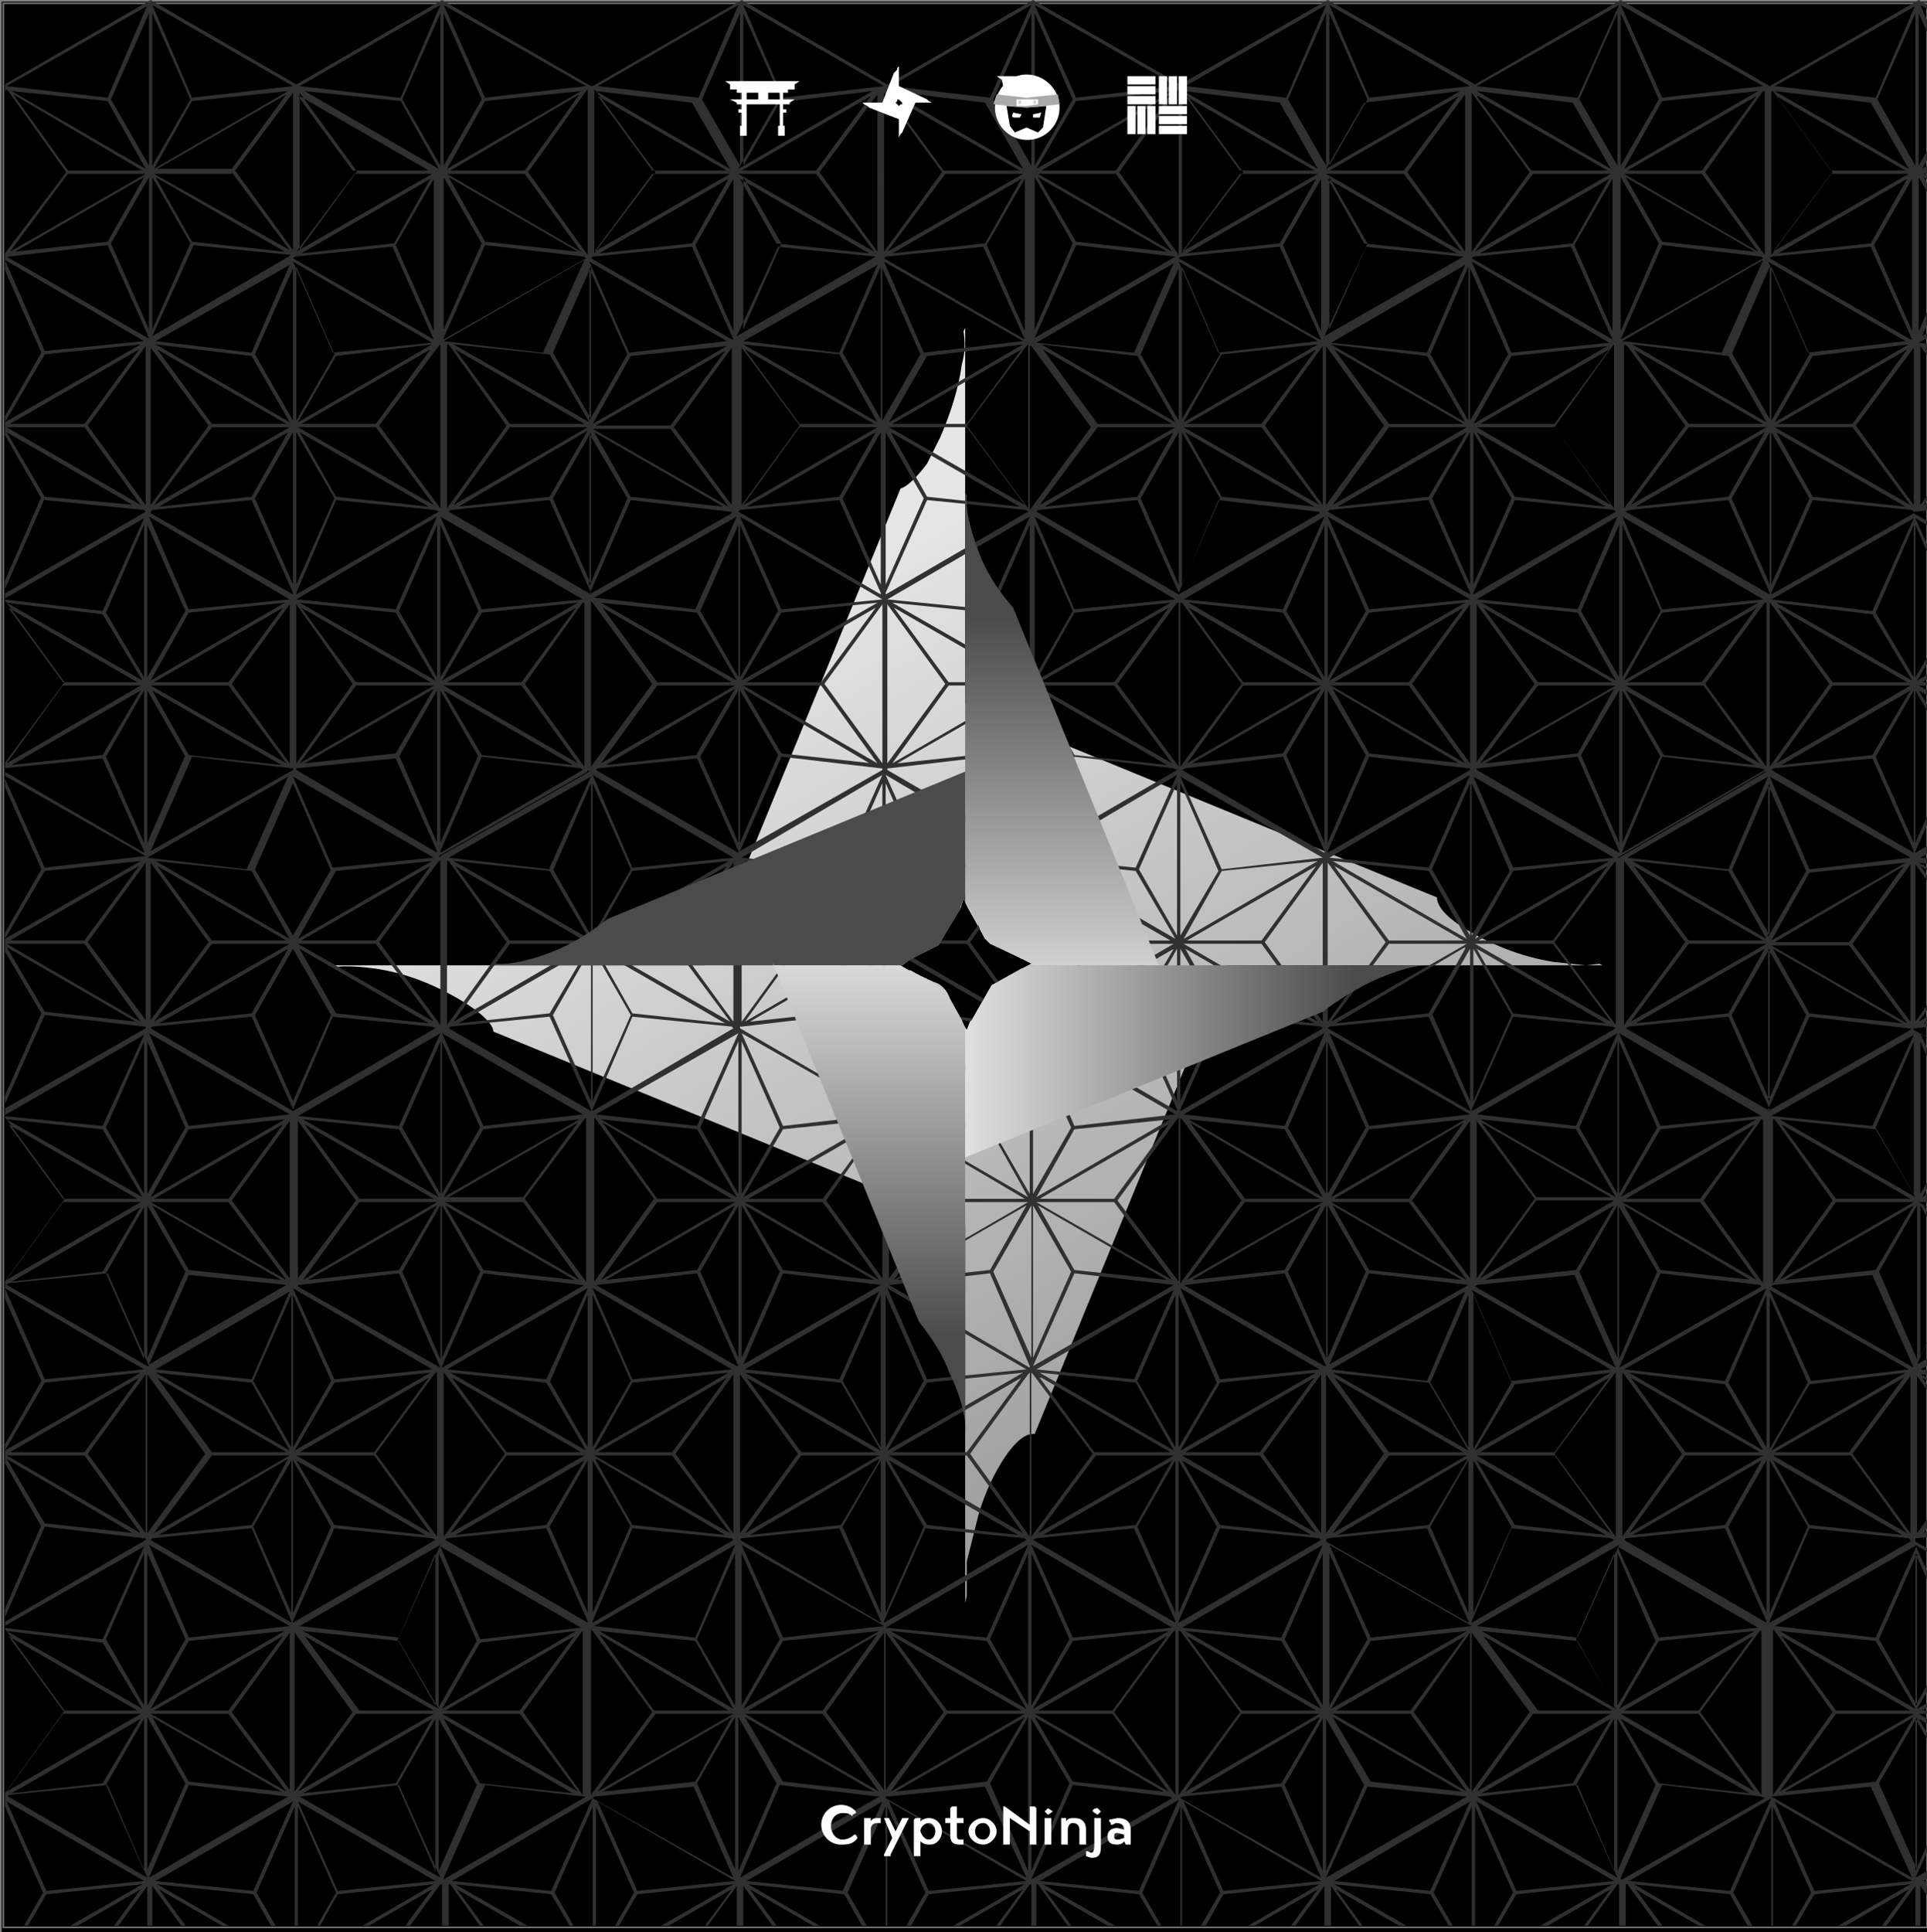 <svg xmlns="http://www.w3.org/2000/svg" xmlns:xlink="http://www.w3.org/1999/xlink" viewBox="0 0 1164 1167"><rect x="0" y="0" width="1164" height="1167" fill="#808080" stroke="none"/><path d="M1 1h1166v1166H1V1z"/><path fill="none" stroke="#707070" d="M2 2h1162v1162H2V2z"/><path d="m619 50 2-2 1 2-1 1-2-1z" fill="#ccc"/><defs><path id="A" d="M544 543h80v80h-80z"/></defs><clipPath id="B"><use xlink:href="#A"/></clipPath><g clip-path="url(#B)"><path d="m544 583 24-13 3-3 12-24 13 24 3 3 24 12-23 12-4 4-12 24-11-21c-1-4-4-7-8-8l-21-10"/></g><linearGradient id="C" x1="454.864" x2="916.436" y1="368.443" y2="1138.243" gradientUnits="userSpaceOnUse"><stop offset="0" stop-color="#e6e6e6"/><stop offset="1" stop-color="#737373"/></linearGradient><path fill="url(#C)" d="M583 968V740L298 623c0-4-6-10-15-16-17-11-36-19-56-22-8-1-17-2-25-1l-4-1h347-2l6 3 15 7c4 1 7 4 9 8 2 6 5 11 8 15v1l3 5 2-5 1-1 12-21 18-10h1l5-3-6-3-19-9-3-3-10-18-2-4V425l285 117c0 5 5 11 14 17 17 11 37 19 57 22l19 2 8-1 2 1H741L625 866h-1c-5 0-11 5-17 14s-12 21-16 35l-7 28v21l-1 4zm0-385H426l118-288c4-1 10-7 16-15l8-16c6-14 11-29 13-44 2-7 2-13 1-20l1-2v346l-1-1-2 6-13 21-18 10-4 3h38z"/><defs><path id="D" d="M3 0h1163v1163H3z"/></defs><clipPath id="E"><use xlink:href="#D"/></clipPath><g clip-path="url(#E)"><path fill="#303030" d="M1249 1085V982l-1-1 88-50V826l-87-50V673l-1-1 88-50V517l-88-51 1-1V361l-1-1 88-50V205l-87-50V52l-90-52-90 52-90-52-88 51-89-51-89 51-89-51-88 51-88-51-90 52h-1L267 0l-88 51L91 0 1 52v102l-89 51h-1v105l90 51v104l-89 52h-1v104l90 52v102l-89 51h-1v104l90 52v102l-88 51h-1v104l90 52 88-51 89 51 89-51 1-1 90 52 88-51 88 51 90-51 89 51 88-51 88 51 90-51v-1l90 52 89-51 88 51 90-51v-105l-88-51v1zm-86 150 34-47h47l-81 47zm81-45-23 39-55 6 78-45zm-258 45 35-47h47l-82 47zm81-45-22 39-56 6 78-45zm-79-49 78 45h-45l-33-45zm-1-3 58 6 23 41-81-47zm58 4-61-6 86-50-25 56zm-239 93 35-47h47l-82 47zm81-45-22 39-56 6 78-45zm-257 45 34-47h47l-81 47zm81-45-23 39-55 6 78-45zm-80-49 78 45h-45l-33-45zm-1-3 58 6 24 41-82-47zm58 4-60-6 84-49-24 55zm-237 93 35-47h47l-82 47zm81-45-22 39-56 6 78-45zm-257 45 34-47h47l-81 47zm81-45-23 39-55 6 78-45zm-80-49 78 45h-45l-33-45zm-1-3 58 6 24 41-82-47zm58 4-60-6 85-50-25 56zm-238 93 34-47h47l-81 47zm81-45-23 39-55 6 78-45zM626 102l24-41 58-6-82 47zm81-45-33 46h-45l78-46zm-33 48 34 47-81-47h47zm31 47-55-6-23-39 78 45zm-55-4 60 7-85 49 25-56zm511-46 24-41 58-6-82 47zm81-45-33 46h-45l78-46zm-33 48 34 47-81-47h47zm31 47-55-6-23-39 78 45zm-55-4 59 7-83 48 24-55zm65 112 78 46-56-6-22-39v-1zm20 40-23 53v-92l23 40v-1zm-21-42h47l34 47-81-47zm2-2 78-45-33 45h-45zm-2-1 23-41 58-6-81 47zm-2-2v-92l23 52-23 40zm-2 215-24 56-61-6 85-50zm5 413 78 45-56-6-22-39zm20 40-23 53v-92l23 39zm-21-42h47l35 47-82-47zm2-2 78-45-33 45h-45zm-2-1 23-41 58-6-81 47zm-2-2v-92l23 52-23 40zM4 879h47l34 47-81-47zm78 47-55-6-23-39 78 46v-1zM6 877l78-45-33 45H6zm-3-1 24-41 58-6-82 47zm-1-2v-92l23 52-23 40zm23 47L2 974v-92l23 40v-1zm2 1 60 7h1v1L2 980v-1l25-57zm26-44 35-48v96l-35-48zm38-357 35 48-35 47v-95zM4 258h47l34 47-81-47zm78 47-55-5-23-39 78 45v-1zM6 256l78-45-33 45H6zm-3-1 24-41 58-6-82 47zm-1-2v-92l23 52-23 40zm23 47L2 353v-92l23 40v-1zm2 2 60 6 1 1-86 50v-1l25-57v1zm26-45 35-48v96l-35-48zm302 1-81 47 34-47h47zm-80-47 78 45h-45l-33-45zm80 49-23 40-55 6 78-46zm-23 42 25 56v1l-86-50 1-1 60-6zm2-1 23-40v92l-23-52zm22-46-82-47 58 6 24 41zm-22-42 23-52v92l-23-40zm-28 44-36 50v-99h1l35 49zm761 1-82 47 35-47h47zm-80-47 78 45h-45l-33-45zm79 50-22 39-56 6 78-45zm-22 41 25 56v1l-87-50 2-1 60-6zm2-1 23-40v92l-23-52zm21-46-81-47 58 7 23 40zm-21-41 23-53v92l-23-40v1zm-28 43-37 50v-99l2 1 35 48zm144 48 34-47h48l-82 47zm81-44-22 39-56 6 78-45zm-83-52 35 48-35 48v-96zm3 2 78 45h-45l-33-45zm0-3 57 7 24 40-81-47zm-7 97-35-48 35-47v95zm-84-47h47l35 47-82-47zm79 48-56-6-22-39 78 45zm-77-50 78-45-33 45h-45zm-2-1 23-40 58-7-81 47zm-2-2v-92l23 53-23 40v-1zm23 48-23 52v-92l23 40zm2 1 60 6 1 1v1l-86 49v-1l25-56zm66 421 24-41 58-6-82 47zm81-44-33 45h-45l78-45zm-57 1-25-56 86 49-61 7zm-2 1-23 40v-92l23 52zm0 87-23 52v-92l23 40zm-21-40 78 45-55-6-23-39zm0 198 34-47h47l-81 47zm81-44-23 39-55 6 78-45zm-168 103 58 6 24 41-82-47zm79 48h-45l-33-45 78 45zm-47 1-36 50V984l1 1 35 49zm2 1h47l-81 47 34-47zm47 2-23 39-55 6 78-45zm2 0v92l-23-52 23-40zm0-7-23-40 23-52v92zm-25-41-61-7 86-49-25 56zm-238-4 58 6 23 41-81-47zm79 48h-45l-33-45 78 45zm-21-44-61-7 86-49-25 56zm-770-4 58 6 24 41-82-47zm79 48h-45l-33-45 78 45zm-21-44-60-7 85-49-25 56zm-64-416v92l-23-52 23-40zm-25 39-56 6 78-45-22 39zm23-45-81-47 58 6 23 41zm-21-42 23-52v92l-23-40zm19 43h-45l-33-45 78 45zm2 2-82 47 35-47h47zm-23 44 25 56v1l-86-50 1-1 60-6zM91 514l25-57 60 7h1v1l-86 49zm136-256 35 47-82-47h47zm-45-2 78-45-33 45h-45zm77 50-56-6-22-39 78 45zm-57-5-23 52v-92l23 40zm1 1 60 6 2 1-86 50v-1l24-56zm63 5-37-50 36-48 1-1v99zm-86-52 23-40 58-7-81 47zm-1-2v-92l23 53-23 40v-1zm-6 3h-45l-33-45 78 45zm-79-48 58 7 23 40-81-47zm81 50-82 47 35-47h47zm-1 3-22 39-56 6 78-45zm-22 41 25 56v1l-86-49v-1l1-1 60-6zm2-1 23-40v92l-23-52zm0-87 23-52v92l-23-40zm-2-1-58-7 81-46-23 53zm-61-3 35 47-35 48v-95zm621 51v92l-23-52 23-40zm-25 39-56 6 78-45-22 39zm23-45-81-47 58 7 23 40zm-21-41 23-52v92l-23-40zm19 42h-45l-33-45 78 45zm2 2-82 47 35-47h47zm-23 44 25 56v1l-86-50 1-1 60-6zm295 112h47l34 47-81-47zm78 48-55-6-23-39 78 45zm-77-50 78-45-33 45h-45zm-2-1 23-41 58-6-81 47zm23-43-24-56 85 50-60 6h-1zm-1 1-23 40v-92l23 52zm0 87-23 53v-92l23 40v-1zm1 1 60 7 2 1-86 50v-1l24-57zm26-44 36-49h1v99l-37-50zm35 155h-45l-33-45 78 45zm-79-48 58 6 23 41-81-47zm81 50-82 47 35-47h47zm-1 3-22 39-56 6 78-45zm-22 41 25 56v1l-87-50 2-1 60-6zm2-1 23-40v92l-23-52zm0-87 23-53v92l-23-40v1zm-2-1-61-7 85-49-24 56zm-26 44-37 50v-99l1 1 36 48zm138 157-81 47 34-47h47zm-80-47 78 45h-45l-33-45zm80 49-23 39-55 6 78-45zm2 1v92l-23-53 23-40v1zm-83-53 58 6 24 41-82-47zm32 49-36 50v-99h1l35 49zm-302 310h47l34 47-81-47zm78 47-55-6-23-39 78 45zm-57-92-23 40v-92l23 52zm-23-57 86 49-61 7-25-56zm25 58 58-6-82 47 24-41zm57-3-33 45h-45l78-45zm-31 46 34-48v95l-34-47zm-404 1h47l34 47-81-47zm78 47-55-6-23-39 78 45zm-57-92-23 40v-92l23 52zm-23-57 86 49-61 7-25-56zm25 58 58-6-82 47 24-41zm57-4-33 46h-45l78-46zm-31 47 35-48v95l-35-47zM173 877h-45l-33-45 78 45zm-79-48 58 6 23 41-81-47zm81 50-82 47 35-47h47zm-1 2-22 40-56 6 78-46zm-22 42 24 56v1l-85-50 1-1 60-6zm1-1 23-40v92l-23-52zm0-88 23-52v92l-23-40zm-1-1-58-6 81-47-23 53zm28-263h47l35 47-82-47zm79 48-56-6-22-39 78 45zm-79-51 23-41 58-6-81 47zm80-44-33 45h-45l78-45zm-31 46 36-49h1v99l-37-50zm124-1h-45l-33-45 78 45zm-79-48 58 6 24 41-82-47zm81 50-81 47 34-47h47zm0 3-23 39-55 6 78-45zm-23 41 25 56v1l-86-50 1-1 60-6zm2-1 23-40v92l-23-52zm0-87 23-53v92l-23-40v1zm-2-1-61-7 86-49-25 55v1zm-26 44-36 50v-99h1l35 49zm142-359 35 47-35 48v-96 1zm89 48h47l35 47-82-47zm79 48-56-6-22-39 78 45zm-77-50 78-45-33 45h-45zm-2-1 23-40 58-7-81 47zm21 46-23 52v-92l23 40zm2 1 60 6 1 1-86 50v-1l25-56zm155-47 23-41 58-6-81 47zm80-44-33 45h-45l78-45zm-81 42v-92l23 53-23 39zm23 48-23 52v-92l23 40zm-21-40 78 45-56-6-22-39zm-1-3h47l35 47-82-47zm49-1 35-48v96l-35-48zm175 1 34 47-81-47h47zm-45-2 78-45-33 45h-45zm76 50-55-6-23-39 78 45zm-57-5-23 52v-92l23 40zm2 1 60 6 1 1-86 50v-1l25-56zm-21 159 35-47h47l-82 47zm81-45-22 39-56 6 78-45zm-79-49 78 45h-45l-33-45zm-1-3 58 6 23 41-81-47zm32 49-35 47v-95l35 48zm-35 51h1l60-7 25 57v1l-86-50v-1zm63-8 23-39v92l-23-53zm0-87 23-52v92l-23-40zm-2-1-61-6 85-50-24 56zm-61 514 78 45-55-6-23-39zm21 40-23 52v-92l23 40zm-21-43h47l34 47-81-47zm2-2 78-45-33 45h-45zm-3-1 24-40 58-7-82 47zm-1-2v-92l23 53-23 40v-1zm-268 54-36-50 35-48 1-1v99zM183 676l58 6 24 41-82-47zm79 48h-45l-33-45 78 45zm-47 1-35 47v-95l35 48zm2 1h47l-81 47 34-47zm47 2-23 39-55 6 78-45zm2 1v92l-23-53 23-40v1zm-23-48 23-52v92l-23-40zm-2-1-61-6 86-50-25 56zm-61 96h1l60-7 25 57-86-49v-1zm266-359v92l-23-52 23-40zm-25 39-55 6 78-46-23 39v1zm24-45-82-47 58 6 24 41zm-22-42 23-52v92l-23-40zm19 43h-45l-33-45 78 45zm2 2-81 47 34-47h47zm-23 44 25 56v1l-86-50 1-1 60-6zm291 5-37-50 36-49h1v99zm-86-49h47l35 47-82-47zm79 48-56-6-22-39 78 45zm-79-51 23-41 58-6-81 47zm80-44-33 45h-45l78-45zm-57 1-24-56 85 50-61 6zm-1 1-23 40v-92l23 52zm0 87-23 53v-92l23 40v-1zm1 1 60 7 2 1-86 50v-1l24-57zm237-199-81 47 34-47h47zm-80-47 78 45h-45l-33-45zm82 50v92l-23-52 23-40zm-25 39-55 6 78-45-23 39zm0 2 25 56v1l-86-50 1-1 60-6zm-58 624 34-47h47l-81 47zm81-44-23 39-55 6 78-46v1zm-80-50 78 45h-45l-33-45zm-1-3 58 6 24 41-82-47zm-268 53 78 45-55-6-23-39zm21 40-23 52v-92l23 40zm-21-43h47l34 47-81-47zm2-2 78-45-33 45h-45zm-3-1 24-41 58-6-82 47zm-1-2v-92l23 52-23 40zm25-41-24-55 84 49-60 6zm-110 93 34-47h47l-81 47zm81-44-23 39-55 6 78-46v1zm-80-50 78 45h-45l-33-45zm-1-3 58 6 24 41-82-47zm-2-308 35 48-35 48v-96zm85-53-25 56-60-6 85-50zm355 0-25 56-60-6 85-50zM712 774l-37-49 36-49 1-1v99zm-140-49-35 47v-95l35 47v1zm-31-47 78 46h-45l-33-46zm33 48h47l-81 47 34-47zm46 2-22 39-56 6 78-45zm3 0v92l-23-52 23-40zm-83-52 58 6 23 41-81-47zm58 4-61-7 86-49-25 56zm-149 43 24-41 58-6-82 47zm81-44-33 45h-45l78-45zm-57 1-25-56 86 49-61 7zm-2 1-23 40v-92l23 52zm0 87-23 52v-92l23 40zm-21-40 78 45-55-6-23-39zm0-2h47l34 47-81-47zm49-1 34-48v95l-34-47zm-53-96v92l-23-40 23-52zm-25 51-61-7 86-49-25 56zm0 2 24 41-82-47 58 6zm21 42h-45l-33-46 78 46zm2 2-81 47 34-47h47zm0 2-23 39-55 6 78-45zm2 0v92l-23-52 23-40zm27 41 59 7-83 48 24-55zm64 7h1l60-7 24 56v1l-85-50zm85-55-23-40 23-52v92zm-85-151h47l34 47-81-47zm78 48-55-6-23-39 78 45zm-79-51 24-41 58-6-82 47zm81-44-33 45h-45l78-45zm-31 46 35-49h1v99l-36-50zm38-49 1 1 36 48-37 50v-99zm91 50h47l34 47-81-47zm79 48-56-6-22-39 78 45zm-79-51 23-41 58-6-81 47zm80-44-33 45h-45l78-45zm-31 46 35-48v96l-35-48zm-26-44-25-56 86 49-61 7zm-2 1-23 39v-92l23 53zm0 87-23 52v-92l23 40zm2 1 60 6 1 1-86 50v-1l25-56zm-27-41v92l-23-52 23-40zm-25 39-55 6 78-45-23 39zm21-44h-45l-33-45 78 45zm-78-48 57 6 24 41-81-47zm80 50-81 47 34-47h47zm-23 44 25 56v1l-86-50 2-1 59-6zm25-49-23-40 23-52v92zm-25-41-60-6 85-50-25 56zm-60 199 23-41 58-6-81 47zm80-44-33 45h-45l78-45zm-82 42v-92l23 52-23 40zm25-41-24-56 85 49-61 7zm-25 48 23 40-23 52v-92zm3 0 78 45-56-6-22-39zm-1-2h47l35 47-82-47zm171-2h-45l-33-46 78 46zm-79-48 58 6 23 41-81-47zm81 50-82 47 35-47h47zm-1 2-22 39-56 6 78-45zm3 0v92l-23-52 23-40zm-23-47 23-52v92l-23-40zm-2-1-61-7 85-49-24 56zm-63-5 1 1 36 49-37 50V675zm3 101 60-7 25 56h-1l-85-49h1zm88-50h47l35 47-82-47zm79 47-56-6-22-39 78 45zm-77-49 78-46-33 46h-45zm-2-1 23-41 58-6-81 47zm23-43-24-56 85 49-61 7zm-2 1-23 40v-92l23 52zm0 87-23 52v-92l23 40zm2 1 60 7-84 48 24-55zm26-44 35-48v95l-35-47zm-51-104 1-1 60-6 25 56v1l-86-50zm82-53h-45l-33-45 78 45zm-79-48 58 6 23 41-81-47zm81 50-82 47 35-47h47zm-1 3-22 39-56 6 78-46v1zm-20 40 23-40v92l-23-53v1zm0-88 23-52v92l-23-40zm-28 44-35 48v-96l35 48zm-277-45-25-56 85 50-60 6zm-2 1-23 40v-92l23 52zm0 88-23 52v-92l23 40zm2 1 59 6 2 1-86 50v-1l25-56zm-27-41v92l-23-53 23-39zm-25 38-55 6 78-45-23 39zm21-43h-45l-33-45 78 45zm-79-48 58 6 24 41-82-47zm81 50-81 47 34-47h47zm-23 43 25 57v1l-86-50v-1h1l60-7zm25-48-23-40 23-52v92zM359 675l1 1 35 48-36 50v-99zm2 101 60-7 25 56h-1l-85-49h1zm263 49 25-56 60 7-85 49zm270-149 58 6 24 41-82-47zm79 47h-45l-33-45 78 45zm-46 1-35 48v-95l35 47zm1 1h47l-81 47 34-47zm47 3-23 39-55 6 78-45zm2 0v92l-23-52 23-40zm-23-47 23-52v92l-23-40zm-2-1-60-7 85-49-25 56zm-39-67-23 52v-92l23 40zm-21-40 78 45-56-6-22-39zm22 41 60 6 2 1-87 50v-1l25-56zm-23-44h47l35 47-82-47zm2-2 78-45-33 45h-45zm-2-1 23-41 58-6-81 47zm-2-2v-92l23 53-23 39zm25-41-24-55 85 49-61 6zM800 417v92l-23-53 23-39zm-25 38-55 6 78-45-23 39zm24-44-81-47 57 6 24 41zm-22-42 23-52v92l-23-40zm20 43h-46l-33-45 78 45h1zm1 2-81 47 34-47h47zm-23 43 25 57v1l-86-50 2-1 59-7zm27 58v-1l25-57 60 7h1v1l-86 50zm2-101h47l34 47-81-47zm79 47-56-6-22-39 78 46v-1zm-77-49 78-45-33 45h-45zm-3-1 24-41 58-6-82 47zm24-43-25-56 86 50-61 6zm-2 1-23 40v-92l23 52zm0 87-23 53v-92l23 39zm28-43 35-48v96l-35-48zm-78-45-60-6 85-50-25 56zm-25 45-37 50v-99h1l36 49zm-214 51h1l60-7 25 57v1l-86-50v-1zm84-50-81 47 34-47h47zm-80-47 78 45h-45l-33-45zm80 49-23 39-55 6 78-45zm-21 40 23-39v92l-23-53zm-60-92 58 6 24 41-82-47zm32 49-35 48v-96l35 48zm51-4-23-40 23-52v92zm-25-41-61-6 86-50-25 56zm-64 93-35-48 35-48v96zm-84-47h47l34 47-81-47zm78 47-55-6-23-39 78 46v-1zm-79-50 24-41 58-6-82 47zm81-44-33 45h-45l78-45zm-57 1-25-56 86 50-61 6zm-2 1-23 40v-92l23 52zm0 87-23 53v-92l23 39zm2 1 60 7h1v1l-86 49 25-57zM359 570h47l35 47-82-47zm79 48-56-6-22-39 78 45zm-79-51 23-41 58-6-81 47zm80-44-33 45h-45l78-45zm-31 46 35-48v96l-35-48zm-26-45-24-56 85 50-60 6h-1zm-1 1-23 40v-92l23 52zm0 88-23 52v-92l23 40zm1 1 60 6 1 1-85 50v-1l24-56zM269 726h47l34 47-81-47zm78 47-55-6-23-39 78 45zm-76-50 78-45-33 45h-45zm-3 0 24-41 58-6-82 47zm24-43-25-56 85 49-60 7zm-2 1-23 40v-92l23 52zm0 87-23 52v-92l23 40zm2 1 59 7h2l-86 50v-1l25-56zm25-45 36-48 1-1v99l-37-50zm125 103-60 6-24-55 84 49zm-82 54 78 46-56-6-22-39v-1zm21 40-23 53v-92l23 40v-1zm-22-42h47l35 47-82-47zm2-2 78-45-33 45h-45zm-2-1 23-41 58-6-81 47zm-1-2v-92l23 52-23 40zm0 105 24-56 60 6 1 1-85 50v-1zm50-101 35-48v96l-35-48zm39-48 35 48-35 48v-96zm0 100 1-1 59-6 25 56v1l-85-50zm62-8 23-40v92l-23-52zm0-88 23-52v92l-23-40zm-2-1-57-6 81-47-24 53zm27 146 25-56 60 6 1 1-86 50v-1zm89-150 1 1 36 48-37 50v-99zm4 97 35-47h47l-82 47zm81-44-22 39-56 6 78-45zm-79-50 78 45h-46l-33-45h1zm-1-3 58 6 23 41-81-47zm-2 100 59-6 25 56v1l-86-50 2-1zm61-7 23-40v92l-23-52zm0-88 23-52v92l-23-40zm-2-1-59-6 83-48-24 54zm112-6-60 6-24-55 84 49zm-83 55 78 45-55-6-23-39zm21 40-23 52v-92l23 40zm-21-43h47l34 47-81-47zm2-2 78-45-33 45h-45zm-3-1 24-41 58-6-82 47zm-1-2v-92l23 53-23 39zm0 105 25-56 60 6 1 1-86 50v-1zm51-101 35-48v96l-35-48zm38-48 35 48-35 48v-96zm0 100 1-1 60-6 25 56v1l-86-49v-1zm63-8 23-40v92l-23-52zm0-87 23-53v92l-23-39zm-2-1-58-7 81-47-23 54zm29-57 1-1 59-6 25 56-85-49zm89-51h47l34 47-81-47zm79 47-56-6-22-39 78 46v-1zm-77-49 78-45-33 45h-45zm-3-1 24-41 58-6-82 47zm24-43-25-56 86 50-61 6zm-2 1-23 40v-92l23 52zm0 87-23 53v-92l23 39zm2 1 60 7 1 1-86 49 25-57zm62 6-36-50 35-49h1v99zm-89-156-37-50 36-48 1-1v99zm-89-365-23-40 23-53v93zm-2 1-81-47 58 7 23 40zm-49 2-35 48v-96l35 48zm-306 1-81 47 34-47h47zm-80-47 78 45h-45l-33-45zm82 50v92l-23-52 23-40zm-25 39-56 6 78-45-22 39zm0 2 25 56v1l-86-50 1-1 60-6zm25-49-23-40 23-52v92zm-2 2-81-47 58 6 23 41zM420 368l-61-7 86-49-25 56zm-26 45-37 50V363l1 1 36 49zM179 882l78 45-55-6-23-39zm21 40-23 52v-92l23 40zm-21-43h47l34 47-81-47zm2-2 78-45-33 45h-45zm-3-1 24-41 58-6-82 47zm-1-2v-92l23 52-23 40zm0 105 25-56 59 6 2 1-86 50v-1zm50-101 36-49h1v99l-37-50zm-25-45-25-55 84 49-59 6zm70 93 34-47h47l-81 47zm81-44-23 39-55 6 78-45zm-80-50 78 45h-45l-33-45zm-1-3 58 6 24 41-82-47zm58 4-60-6 85-49-25 55zm-62-4 1 1 36 48-37 50v-99zm2 100 60-6 25 56v1l-86-50 1-1zm62-7 23-40v92l-23-52zm0-87 23-53v92l-23-40v1zm557 144 24-56 60 6 2 1-86 50v-1zm50-101 36-48 1-1v99l-37-50zm-26-44-24-55 84 48-60 7zm71 92 34-47h47l-81 47zm80-44-22 39-56 6 78-45zm-79-50 78 45h-45l-33-45zm-1-3 58 7 23 40-81-47zm58 5-61-7 86-49-25 56zm-62-5 1 1 35 48-36 50v-99zm2 100 60-6 25 56v1l-86-50 1-1zm62-7 23-40v92l-23-52zm0-87 23-53v92l-23-39zm109-8-59 7-25-55 84 48zm-82 55 78 45-56-6-22-39zm21 40-23 52v-92l23 40zm-21-43h47l34 47-81-47zm1-2 78-45-33 45h-45zm-2-1 23-40 58-7-81 47zm-1-1v-92l23 52-23 40zm0 104 24-56 60 6 1 1v1l-85 49v-1zm50-101 35-47v95l-35-48zM975 307l-36-49 35-49 1-1v99zm-85-51 23-41 58-6-81 47zm-2-2v-92l23 52-23 40zm-26-41-58-6 81-47-23 53zm-126 0-24-55 84 48-60 7zm-24 145 24-56 60 7h1v1l-85 49v-1zm-91-51-37-50 36-48 1-1v99zm-63-94-24-55 84 48-60 7zm-25 41v-92l23 52-23 40zm-26-41-58-7 81-46-23 53zM268 414h47l34 47-81-47zm78 48-55-6-23-39 78 45zm-76-50 78-45-33 45h-45zm-3-1 24-41 58-6-82 47zm24-43-25-56 86 50-61 6zm-2 1-23 40v-92l23 52zm0 87-23 53v-92l23 40v-1zm2 1 60 7 1 1-86 50v-1l25-57zm26-44 35-49h1v99l-36-50zm-136 48 34-47h47l-81 47zm81-45-23 39-55 6 78-45zm-49-3-34 48v-96l34 48zm-31-46 78 45h-45l-33-45zm-1-3 58 6 24 41-82-47zm58 4-60-6 85-50-25 56zm-60 97v-1l60-6 25 56v1l-85-50zm62-8 23-40v92l-23-53v1zm0-88 23-52v92l-23-40zm-66 92-35-48 35-48v96zm-84-47h47l35 47-82-47zm79 48-56-6-22-39 78 45zm-79-51 23-41 58-6-81 47zm80-44-33 45H93l78-45zm-57 1-24-56 85 50-61 6zm-2 1-23 40v-92l23 52zm0 87-23 53v-92l23 40v-1zm243 10v-1l1 1-90 51v1l-1-1 90-51zm-154 58-24-55 85 49-61 6zm-1 1-23 40v-92l23 53v-1zm0 88-23 52v-92l23 40zm1 1 60 6 2 1-86 50v-1l24-56zM91 723l23-41 58-6-81 47zm80-44-33 45H93l78-45zm-57 1-24-56 85 49-61 7zm-2 1-23 40v-92l23 52zm0 87-23 52v-92l23 40zm-20-40 78 45-56-6-22-39zm-1-2h47l35 47-82-47zm49-1 35-48v95l-35-47zM89 830l35 48-35 48v-96zm86 251-35-47 35-48v95zm-84-46h47l35 47-82-47zm79 47-56-6-22-39 78 45zm-79-50 23-41 58-6-81 47zm80-44-33 45H93l78-45zm-57 1-24-56 85 49-61 7zm-2 1-23 40v-92l23 52zm0 87-23 52v-92l23 40zm2 1 60 7-84 49 24-56zm248-93 58 6 23 41-81-47zm79 48h-46l-33-46 78 46h1zm-21-44-61-7 85-49-24 56zm-63-5 1 1 36 49-37 50V984zm39 51h47l-82 47 35-47zm46 2-22 39-56 6 78-45zm2 0v92l-23-52 23-40zm0-7-23-40 23-52v92zm2 7 23 40-23 53v-93zm25 41 60 7-84 49 24-56zm67-93 58 6 24 41-82-47zm79 48h-45l-33-45 78 45zm-21-44-61-6 86-50-25 56zm-61-3 35 48-35 47v-95zm37 49h47l-81 47 34-47zm47 2-23 39-55 6 78-45zm2 1v92l-23-53 23-40v1zm-23-48 23-52v92l-23-40zm27 47 78 45-55-6-23-39zm21 40-23 53v-92l23 39zm-21-42h47l34 47-81-47zm2-2 78-45-33 45h-45zm-3-1 24-41 58-6-82 47zm-1-2v-92l23 52-23 40zm25-41-25-56 85 50-60 6zm0 89 59 7 1 1-85 49 25-57zm25-44 36-49h1v99l-37-50zm43-49 58 6 24 41-82-47zm79 48h-45l-33-45 78 45zm-21-44-60-6 85-50-25 56zm-62-4h1l36 49-37 50v-99zm38 50h47l-81 47 34-47zm47 3-23 39-55 6 78-46v1zm2 0v92l-23-52 23-40zm0-8-23-40 23-52v92zm2 8 23 40-23 52v-92zm25 41 60 6-85 49 25-55zm332-248 34 47-34 48v-95zm3 1 78 45h-45l-33-45zm-1-2 58 6 24 41-82-47zm-4-4-86-49 1-1 60-6 25 56zm0-105-23-40 23-52v92zm-25-41-61-6 86-49-25 55zm-61-109h47l35 47-82-47zm79 47-56-6-22-39 78 45zm-79-50 23-41 58-6-81 47zm80-45-33 46h-45l78-46zm-31 47 35-48v95l-35-47zm-26-45-24-56 85 49-61 7zm-2 1-23 40v-92l23 52zm0 87-23 52v-92l23 40zm2 1 60 7h1v1l-86 49v-1l25-56zm-115-96h-1l89-52h1l-89 52zm95-57 34-47h47l-81 47zm81-44-23 39-55 6 78-45zm-80-50 78 45h-45l-33-45zm-1-3 58 7 24 40-82-47zm32 49-36 50v-99l1 1 35 48zm-34 51 60-6 25 56v1l-86-50 1-1zm62-7 23-40v92l-23-52zm0-87 23-53v92l-23-39zm-2-1-61-7 86-49-25 56zM913 213l-24-55 83 49-59 6zm-204-54-24 54-59-6 83-48zm-86 50 36 49-37 50v-99h1zm-181 96-35-47 35-48v96-1zm-84-46h47l35 47-82-47zm79 47-56-6-22-39 78 45zm-77-49 78-45-33 45h-45zm-2-1 23-41 58-6-81 47zm-2-2v-92l23 52-23 40zm23 47-23 53v-92l23 39zm2 1 60 7h1v1l-86 49 25-57zm-180-89-24-55 84 49-60 6zM87 417v92l-23-52 23-40zm-25 39-55 6 78-45-23 39zm25-139v92l-23-39 23-53zm-25 52-60-7 85-49-25 56zm0 2 24 40-82-47 58 7zm21 41H38L5 367l78 45zm2 2L4 461l34-47h47zm-23 44 25 56v1L1 465l1-1 60-6zm112 11-25 56-60-7 85-49zM87 629v92l-23-40 23-52zm-25 51-60-6 85-49-25 55zm0 2 24 41-82-47 58 6zm21 42H38L5 679l78 45zm2 2L4 773l34-47h47zm0 3-23 39-55 6 78-45zm2 0v92l-23-52 23-40zm27 41 59 6-83 48 24-54zM87 938v92l-23-40 23-52zm-25 52-61-7 86-49-25 56zm0 2 24 40-82-47 58 7zm21 41H38L5 988l78 45zm2 2-81 47 34-47h47zm0 3-23 39-55 6 78-45zm2 0v92l-23-52 23-40zm91-52 35 48-35 48v-96zm37 49h47l-82 47 35-47zm46 3-22 39-56 6 78-45zm2 0v92l-23-52 23-40zm-23-47 23-53v92l-23-40v1zm27 41 23-40 58-7-81 47zm80-44-33 45h-45l78-45zm-82 42v-92l23 53-23 40v-1zm25-40-24-56 85 49-61 7zm-25 48 23 40-23 52v-92zm3 0 78 45-56-6-22-39zm-1-3h47l35 47-82-47zm49-1 35-48 1-1v99l-36-50zm43 51 60-6 24 55-85-48 1-1zm176 0h1l59-6 25 55-85-48v-1zm179 0 60-6 24 55-85-48 1-1zm175-99 35 48-35 48v-96zm37 49h47l-81 47 34-47zm47 3-23 39-55 6 78-45zm2 0v92l-23-52 23-40zm-23-48 23-52v92l-23-40zm26 42 24-41 58-6-82 47zm81-44-33 45h-45l78-45zm-82 42v-92l23 53-23 39zm25-41-25-55 85 49-60 6zm-25 49 23 40-23 52v-92zm2 0 78 45-55-6-23-39zm0-3h47l34 47-81-47zm48-1 36-49h1v99l-37-50zm43 51 60-6 25 55-85-49zm89-50h47l34 47-81-47zm78 48-55-6-23-39 78 45zm-76-50 78-45-33 45h-45zm-3-1 24-41 58-6-82 47zm24-43-25-56 86 50-61 6zm-2 1-23 40v-92l23 52zm0 88-23 52v-92l23 40zm-23 56 25-55 59 6h1l-85 49zm87-50-37-50 36-49h1v99zm-87-154v-1l60-6 25 56v1l-85-49v-1zm62-8 23-40v92l-23-52zm0-87 23-52v92l-23-40zm-2-1-57-7 81-46-24 53zm-59-10 24-54 59 6-83 48zm1-98h47l34 47-81-47zm48-1 36-49h1v99l-37-50zm-51-104h1l60-7 25 56v1l-86-49v-1zm82-53h-45l-33-45 78 45zm-79-47 58 6 24 41-82-47zm81 49-81 47 34-47h47zm0 3-23 39-55 6 78-45zm-21 40 23-40v92l-23-52zm0-87 23-52v92l-23-40zm-28 43-34 48v-95l34 47zm-34-54v-1l25-56 59 6 2 1-86 50zm2-101h47l34 47-81-47zm78 48-55-6-23-39 78 45zm-76-50 78-45-33 45h-46 1zm-3-1 24-40 57-7-81 47zm24-42-25-56 85 49-60 7zm-2 1-23 39v-92l23 53zm0 87-23 52v-92l23 40zm27-44 36-48 1-1v99l-37-50zm-51-104h1l60-7 25 56v1l-86-49v-1zm63-8 23-40v92l-23-52zm0-87 23-52v92l-23-40zm-2-1-58-6 81-47-23 53zm-62-13-23-52 23-40v92zm-25-53-56 6 78-45-22 39zm21-44h-45l-33-45 78 45zm-79-48 58 7 23 40-81-47zm81 50-82 47 35-47h47zm-23 44 25 56h-1l-85-49 1-1 60-6zm21 57-59 7-24-55 83 48zm-111 7-60-7 85-49-25 56zm-151-57 1-1 59-6 25 56-85-49zm84-51-82 47 35-47h47zm-80-47 78 45h-46l-33-45h1zm79 50-22 39-56 6 78-45zm2 92-23-52 23-40v92zM892 55l58 7 23 40-81-47zm32 49-35 48V56l35 48zm-39 48-35-48 35-47v95zm-37-49h-45l78-45-33 45zm-47-1 23-40 58-7-81 47zm47 3 35 47-82-47h47zm32 48-56-6-22-39 78 45zm-56-4 60 6-84 48 25-54h-1zm-26 51-23-52 23-40v92zm-25-53-56 6 78-45-22 39zm21-44h-45l-33-45 78 45zm-79-48 58 7 23 40-81-47zm81 50-82 47 35-47h47zm-23 44 25 56h-1l-85-49 1-1 60-6zm-239 7 1-1 59-6 25 56-85-49zm84-51-82 47 35-47h47zm-80-47 78 45h-46l-33-45h1zm79 50-22 39-56 6 78-45zm2 92-23-52 23-40v92zM537 55l58 7 23 40-81-47zm32 49-35 48V56l35 48zm-39 48-35-48 35-47v95zm-37-49h-45l78-45-33 45zm-47-1 23-40 58-7-81 47zm47 3 35 47-82-47h47zm32 48-56-6-22-39 78 45zm-56-4 60 6-84 48 25-54h-1zm-26 51-23-52 23-40v92zm-25-53-56 6 78-45-22 39zm21-44h-45l-33-45 78 45zm-79-48 58 7 23 40-81-47zm81 50-82 47 35-47h47zm-23 44 25 56h-1l-85-49 1-1 60-6zm21 57-59 7-24-55 83 48zm-111 7-60-7 85-49-25 56zm-151-57 1-1 59-6 25 56-85-49zm84-51-82 47 35-47h47zm-80-47 78 45h-46l-33-45h1zm79 50-22 39-56 6 78-45zm2 92-23-52 23-40v92zM184 55l58 6 23 41-81-47zm32 48-35 48V56l35 48v-1zm-39 48-35-48 35-47v95zm-37-49H95l78-45-33 45zm-47 0 23-41 58-6-81 47zm47 2 35 47-82-46h47v-1zm32 48-56-6-22-39 78 45zm-56-4 60 6-84 49 25-55h-1zm-26 51-23-52 23-40v92zm-25-53-56 6 78-45-22 39zm21-43H41L8 57l78 46zM7 55l58 6 23 41L7 55zm81 50L6 152l35-47h47zm-23 43 25 56h-1L4 155h1l60-7zm22 58-60 6-24-55 84 49zM3 363l1 1 35 48-37 50v-99h1zm1 207h47l34 47-81-47zm78 47-55-6-23-39 78 45zM3 567l24-41 58-6-82 47zm81-44-33 45H6l78-45zm-31 46 35-48v95l-35-47zm-26-45L2 468l86 49-61 7zm-2 1L2 565v-92l23 52zm0 87L2 664v-91l23 39zm2 1 60 7h1v1L2 670v-1l25-56zM3 675l1 1 35 48-36 50v-99zm2 100 60-6 25 56h-1L4 776l1-1zm82 52-60 6-24-55 84 49zM3 984l1 1 35 48-36 50v-99zm2 100 60-6 24 56-84-49v-1zm82 52-59 6-24-54 83 48zm-83 49 24-41 58-6-82 47zm81-44-33 45H7l78-45zm-82 42v-92l23 52-23 40zm0 8 23 39-23 53v-92zm2-1 78 45-55-6-23-39zm0-2h47l34 47-81-47zm49-1 35-48v96l-35-48zm38-48 35 48-35 47v-95zm4 2 78 45h-45l-33-45zm-1-3 58 6 23 41-81-47zm58 4-59-6 83-48-24 54zm27-51 23 52-23 40v-92zm0 100 23 40-23 52v-92zm2-1 78 46-56-6-22-39v-1zm-1-2h48l34 47-82-47zm2-2 78-45-33 45h-45zm-2-1 23-41 58-6-81 47zm23-43-24-54 83 48-59 6zm-23-57 60-7 25 56-85-49zm87 50v-1l25-56 60 7h1l-86 50zm175 1-58 6-24-54 83 48h-1zm-82 49 24-41 58-6-82 47zm81-44-33 45h-45l78-45zm-82 42v-92l23 52-23 40zm0 8 23 39-23 53v-92zm2-1 78 45-55-6-23-39zm0-2h47l34 47-81-47zm48-1 35-48v96l-35-48zm39-48 35 48-35 47v-95zm4 2 78 45h-45l-33-45zm-1-3 58 6 23 41-81-47zm58 4-59-6 82-48-24 54h1zm110-6-59 6-24-54 83 48zm-82 49 23-41 58-6-81 47zm80-44-33 45h-45l78-45zm-82 42v-92l23 52-23 40zm0 8 23 40-23 52v-92zm3-1 78 46-56-6-22-39v-1zm-1-2h47l35 47-82-47zm49-1 35-49h1v99l-36-50zm211-51-59 6-24-54 83 48zm-82 49 23-41 58-6-81 47zm80-44-33 45h-45l78-45zm-82 42v-92l23 52-23 40zm0 8 23 40-23 52v-92zm3-1 78 46-56-6-22-39v-1zm-1-2h47l35 47-82-47zm49-1 35-48v96l-35-48zm39-48 34 48-34 48v-96zm3 2 78 45h-45l-33-45zm-1-3 58 6 24 41-82-47zm58 4-58-6 82-48-24 54zm27-51 23 52-23 40v-92zm0 100 23 40-23 52v-92zm2 0 78 45-55-6-23-39zm0-3h47l34 47-81-47zm2-2 78-45-33 45h-45zm-3-1 24-41 58-6-82 47zm24-43-24-54 83 48-59 6zm-24-57h1l60-7 24 56-85-49zm87 50v-1l25-56 60 7 2 1-86 49h-1zm176 1-59 6-24-54 83 48zm-83 49 24-41 58-6-82 47zm81-44-33 45h-45l78-45zm-82 42v-92l23 52-23 40zm0 8 23 40-23 52v-92zm2-1 78 46-55-6-23-39v-1zm0-2h47l34 47-81-47zm49-1 35-48v96l-35-48zm38-48 35 48-35 48v-96zm4 2 78 45h-45l-33-45zm-1-3 58 6 23 41-81-47zm58 4-59-6 83-48-24 54zm27-51 23 52-23 40v-92zm0 100 23 40-23 52v-92zm2 0 78 45-56-6-22-39zm0-3h47l34 47-81-47zm1-2 78-45-33 45h-45zm-2-1 23-41 58-6-81 47zm23-43-24-55 85 49-61 6zm-25-162v-1l24-56 60 6 2 1-86 50zm87-151v99l-37-50 36-49h1zm-63 4-24-55 85 49-61 6zm-24-162v-1l24-56 60 6 2 1-86 50zm1-101h47l35 47-82-47zm79 48-56-6-22-39 78 45zm-77-50 78-45-33 45h-45zm-2-1 23-41 58-6-81 47zm-1-2v-92l23 52-23 40zm23 48-23 52v-92l23 40zm64-93v99l-37-50 36-49h1zm-63 4-24-56 85 50-61 6zm-24-165v-1l24-56 60 6 2 1-86 50zm87-151v99l-37-50 36-48 1-1zm-63 4-24-55 85 49-61 6zm-24-157v99l-37-50 36-49h1zm-2-3-61 7-24-56 85 49zm-86-44 23 52-23 40V8zm0 99 23 40-23 53v-93zm-2-7-23-40 23-52v92zm0-97-24 56-61-7 86-49h-1zm-87 52h1l36 49-37 50V54v1zm-4 0v99l-36-50 35-49h1zm-85 50h47l34 47-81-47zm79 47-56-6-22-39 78 45zm-79-50 23-41 58-6-81 47zm80-44-33 45h-45l78-45zm4-6-61 7-25-56 86 49zM979 8l23 52-23 40V8zm0 99 23 40-23 53v-93zm25 41 60 7 1 1-86 49 25-57zm-27-48-23-40 23-52v92zm-25-41-60-7 86-49-25 56h-1zm-64-7-61 7-24-56 85 49zM803 8l23 52-23 40V8zm0 99 23 40-23 52v-92zm-2-7-23-40 23-52v92zm0-97-24 56-61-7 85-49zm-50 101-37 49V54l1 1 36 49zm-39-50v100l-36-50 35-49 1-1zm-1-2-61 7-25-56 86 49zM625 8l23 52-23 40V8zm0 99 23 40-23 52v-92zm-2-7-23-40 23-52v92zm-25-41-60-7 85-49-25 56zm-64-7-61 7-24-56 85 49zM449 8l23 52-23 40V8zm0 99 23 40-23 52v-92zm-2-7-23-40 23-52v92zm-1-97-24 56-61-7 85-49zm-87 51 1 1 36 49-37 49V54zm-4 0v100l-36-50 35-49 1-1zm-85 51h47l34 47-81-47zm79 47-56-6-22-39 78 45zm-79-50 23-41 58-6-81 47zm80-45-33 46h-45l78-46zm4-5-61 7-25-56 86 49zM268 8l23 52-23 40V8zm0 99 23 40-23 52v-92zm25 41 60 7 1 1-86 49v-1l25-56zm-27-48-23-40 23-52v92zm-25-41-60-7 85-49-24 56h-1zm-64-7-61 7L92 3l85 49zM92 8l23 52-23 40V8zm0 99 23 40-23 52v-92zm-2-7L67 60 90 8v92zM89 3 65 59 4 52 90 3h-1zM4 54l1 1 35 49-37 49V55l1-1zM1 156l-25 56-60-6 85-50zm-84 149 34-47h47l-81 47zm81-45-23 40-55 6 78-46zm-80-48 78 45h-45l-33-46v1zm-1-3 58 6 24 41-81-47h-1zm-4 0h1l36 49-37 50v-99zM0 360l-86-51 2-1 59-6 25 56v2zm0-6-23-52 23-40v92zm0-100-23-40 23-52v92zm0 215-25 56-60-6 85-50zm-83 148 34-47h47l-81 47zm81-45-23 39-55 6 78-45zm-80-49 78 45h-45l-33-45zm-1-3 58 6 24 41-81-47h-1zm-4 0h1l36 49-37 50v-99zM0 671l-86-50 2-1 59-7 25 57v1zm0-6-23-53 23-40v93zm0-100-23-40 23-52v92zm0 212-25 56-60-6 85-50zm-83 149 34-47h47l-81 47zm81-45-23 39-55 6 78-45zm-80-49 78 45h-45l-33-45zm-1-3 58 6 24 41-81-47h-1zm-4 0h1l36 49-37 50v-99zM0 980l-86-50 2-1 59-7 25 57v1zm0-6-23-53 23-40v93zm0-100-23-40 23-52v92zm1 212-25 56-60-6 85-50zm-83 149 34-47h47l-81 47zm81-45-23 39-55 6 78-45zm-80-49 78 45h-45l-33-45zm0-3 57 6 24 41-81-47zm-5 0h1l36 49-37 50v-99zm87 150-86-49 2-1 59-7 25 57zm0-5-23-53 23-40v93zm0-100-23-40 23-52v92zm2 105 25-57 60 7h1v1l-86 49zm175 0-86-49v-1h1l60-7 25 57zm0-5-23-53 23-40v93zm0-100-23-40 23-52v92zm2 105 24-57 60 7 2 1-86 49zm50-101 36-49h1v99l-37-50zm41-49h1l35 49-36 50v-99zm87 150-86-49 1-1 60-7 25 57zm0-5-23-53 23-40v93zm0-100-23-40 23-52v92zm2 105 25-57 59 7h1v1l-85 49zm174 0-85-49v-1h1l60-7 24 57zm1-5-23-53 23-40v93zm0-100-23-40 23-52v92zm2 105 24-57 60 7 2 1-87 49h1zm89-150h1l35 49-36 50v-99zm87 150-86-49 1-1 60-7 25 57zm0-5-23-53 23-40v93zm0-100-23-40 23-52v92zm2 105 25-57 59 7h1v1l-85 49zm174 0-85-49v-1h1l60-7 24 57zm0-5-23-53 23-40v93zm0-100-23-40 23-52v92zm2 105 25-57 60 7 1 1-86 49zm51-101 35-49h1v99l-36-50zm40-49h1l36 49-37 50v-99zm88 150-87-49 2-1 60-7 25 57zm0-5-23-53 23-40v93zm0-100-23-40 23-52v92zm2 105 24-57 60 7h1v1l-85 49zm174 0-85-49v-1l60-7 25 57zm0-5-23-53 23-40v93zm0-100-23-40 23-52v92zm2 105 25-57 60 7 1 1-86 49zm87-51-36-50 35-49h1v99z"/></g><linearGradient id="F" x1="641.906" x2="641.906" y1="372.723" y2="657.223" gradientUnits="userSpaceOnUse"><stop offset="0" stop-color="#4b4b4b"/><stop offset="1" stop-color="#fff"/></linearGradient><path fill="url(#F)" d="M700 583h-79l2-1-5-3h-1l-22-12-9-18-3-5V298l1 1c-1 10 3 24 9 39 5 11 11 20 19 29l88 216z"/><linearGradient id="G" x1="5049.751" x2="5049.751" y1="2927.249" y2="2928.249" gradientTransform="matrix(0 -116.6 284.5 0 -179804 589296)" gradientUnits="userSpaceOnUse"><stop offset="0" stop-color="#4b4b4b"/><stop offset="1" stop-color="#fff"/></linearGradient><path fill="url(#G)" d="M583 466v79l-1-2-2 5v1l-13 22-18 9-4 3H299v-1c10 1 25-3 39-9 11-5 20-11 29-18l216-89z"/><linearGradient id="H" x1="524.657" x2="524.657" y1="807.852" y2="523.352" gradientUnits="userSpaceOnUse"><stop offset="0" stop-color="#4b4b4b"/><stop offset="1" stop-color="#fff"/></linearGradient><path fill="url(#H)" d="M467 583h78-1l5 3h1l21 12 10 18 2 5v246-1c1-9-3-24-10-38-4-11-11-21-18-30l-88-216v1z"/><linearGradient id="I" x1="5064.3" x2="5064.3" y1="2960.349" y2="2961.349" gradientTransform="matrix(0 116.6 -284.5 0 843032 -589856)" gradientUnits="userSpaceOnUse"><stop offset="0" stop-color="#4b4b4b"/><stop offset="1" stop-color="#fff"/></linearGradient><path fill="url(#I)" d="M583 699v-78l1 1 2-5 1-1 12-21 18-10 4-2h247-1c-10-1-24 3-39 10-10 5-20 11-29 18l-216 88z"/><path d="M451 56h7v4h-7v-4zm12 0h8v4h-7v-4h-1zm-25-7 3 2v3h4v2h3v4h-7l4 2v1h3v3h-2v2h2v8h-1v6h4V63h20v13h-1v6h4v-6h-1v-8h2v-2h-2v-3h4v-1l3-2h-7v-4h3v-2h4v-3l3-2h-45zm182-4c11 0 20 9 20 20a19 19 0 1 1-39 0c0-11 9-20 19-20" fill="#fff"/><path d="m600 63 20 2 20-2-1-6-19 2-18-2-2 6z" fill="#aaa"/><path d="M614 64h6l7-1v-3h-13v4z" fill="#fff"/><path d="m615 62 1-2 1 2-1 1-1-1z" fill="#ccc"/><path d="M616 61v1h-1l1-1zm4 0v1h-1l1-1z" fill="#ddd"/><path d="m624 62 1-2 1 2-1 1-1-1z" fill="#ccc"/><path d="M625 61v1h-1l1-1z" fill="#ddd"/><path d="m602 46 3 2 1 4 11-6h-15z" fill="#fff"/><path fill="#1b1b1b" d="M601 64v-1h-1l1 1zm39 0v-1 1z"/><path d="m608 64 12 1 12-1-2 13-3 3-7-3-7 3-3-4-2-12z"/><defs><path id="J" d="M-19061-17443c-10 0-19 9-19 20a19 19 0 1 0 39 0c0-11-9-20-20-20z"/></defs><clipPath id="K"><use xlink:href="#J"/></clipPath><g clip-path="url(#K)" transform="translate(-19681 -17488)"><path d="m609 64 2 12 5 7-11-1-5-14v-5l9 1zm23 0-2 12-6 7 11-1 6-14v-5l-9 1z" fill="#aaa"/><path d="m620 73 16 6-16 7-16-7 16-6z" fill="#fff"/></g><path d="m629 68-1 3h-4v-2m-12-1c-1 2-1 3 1 3h3l1-2m64-17h17v5h-17v-5zm0 6h17v5h-17v-5zm0 6h5v17h-5V64zm6 0h5v17h-5V64zm6 0h5v17h-5V64zm7 12h17v5h-17v-5zm0-6h17v5h-17v-5zm0-6h17v5h-17v-5zm12-18h5v17h-5V46zm-6 0h5v17h-5V46zm-6 0h5v17h-5V46zm-19 0h17v5h-17v-5z" fill="#fff"/><defs><path id="L" d="M519 38h48v48h-48z"/></defs><clipPath id="M"><use xlink:href="#L"/></clipPath><g clip-path="url(#M)"><path d="M543 86V72l-18-7-1-1-2-1-1-1h-2 22l1 1 1 1v1-1l1-1h1v-1l-1-1-1-1v-8l17 8 1 1 2 1h4-14l-8 18-1 1-1 2v3zm0-24h-10l7-18 1-1 1-1v-1l1-1v-2 22h-1v1l-1 1h-1 3z" fill="#fff"/></g><path d="m517 1095-2 1v1c-2-2-4-2-6-2-4 0-7 3-7 8 0 4 3 8 7 8 2 0 5-1 7-3h1l1 2c-2 3-5 4-9 4a12 12 0 1 1 8-20v1zm13 6c-3 0-4 2-4 4v9h-4v-16h4v2c1-2 3-2 4-2h2v3h-2zm9 9a1235 1235 0 0 0-5-12h3l4 8 4-8h4l-11 22v1h-4v-1l5-10zm30-4c0 4-3 8-7 8-2 0-4 0-6-2v9h-4v-22l1-1h3v2c2-2 5-2 5-2 5 0 8 4 8 8zm-4 0c0-3-2-5-4-5s-5 2-5 5c1 3 3 5 5 5s4-2 4-5zm15 8c-4 0-6-1-6-6v-7h-3v-3h3v-6l1-1h3v7h4v3h-4v6c0 3 0 4 2 4h2v3h-2zm5-8c0-4 4-8 9-8 4 0 8 4 8 8s-4 8-8 8c-5 0-9-4-9-8zm13 0c0-3-2-5-4-5-3 0-5 2-5 5s2 5 5 5c2 0 4-2 4-5zm24-4v-11h3l1 1v22h-4v-8l-12-8v16h-4v-23h1l15 11zm11-10 3 2-3 2-2-2 2-2zm-2 6h4v16h-4v-16zm13 2c1-2 3-2 5-2 5 0 7 3 7 7v9h-4v-9c0-2-1-4-4-4-2 0-3 2-3 4v9h-4v-16h3v2zm15 19c1 0 2-1 2-5v-16h4v17c0 6-2 7-6 7l-3-1v-3h1l2 1zm4-27 2 2-2 2-3-2c0-1 1-2 3-2zm16 20c-1 2-4 2-4 2-2 0-6 0-6-5 0-3 2-5 6-5l4 1c0-3-2-4-5-4l-2 1h-1v-1l-1-1v-1l5-1c5 0 8 2 8 7v9h-3l-1-2zm0-2v-2l-4-1c-2 0-2 1-2 2 0 2 1 2 3 2l3-1z" fill="#fff"/></svg>